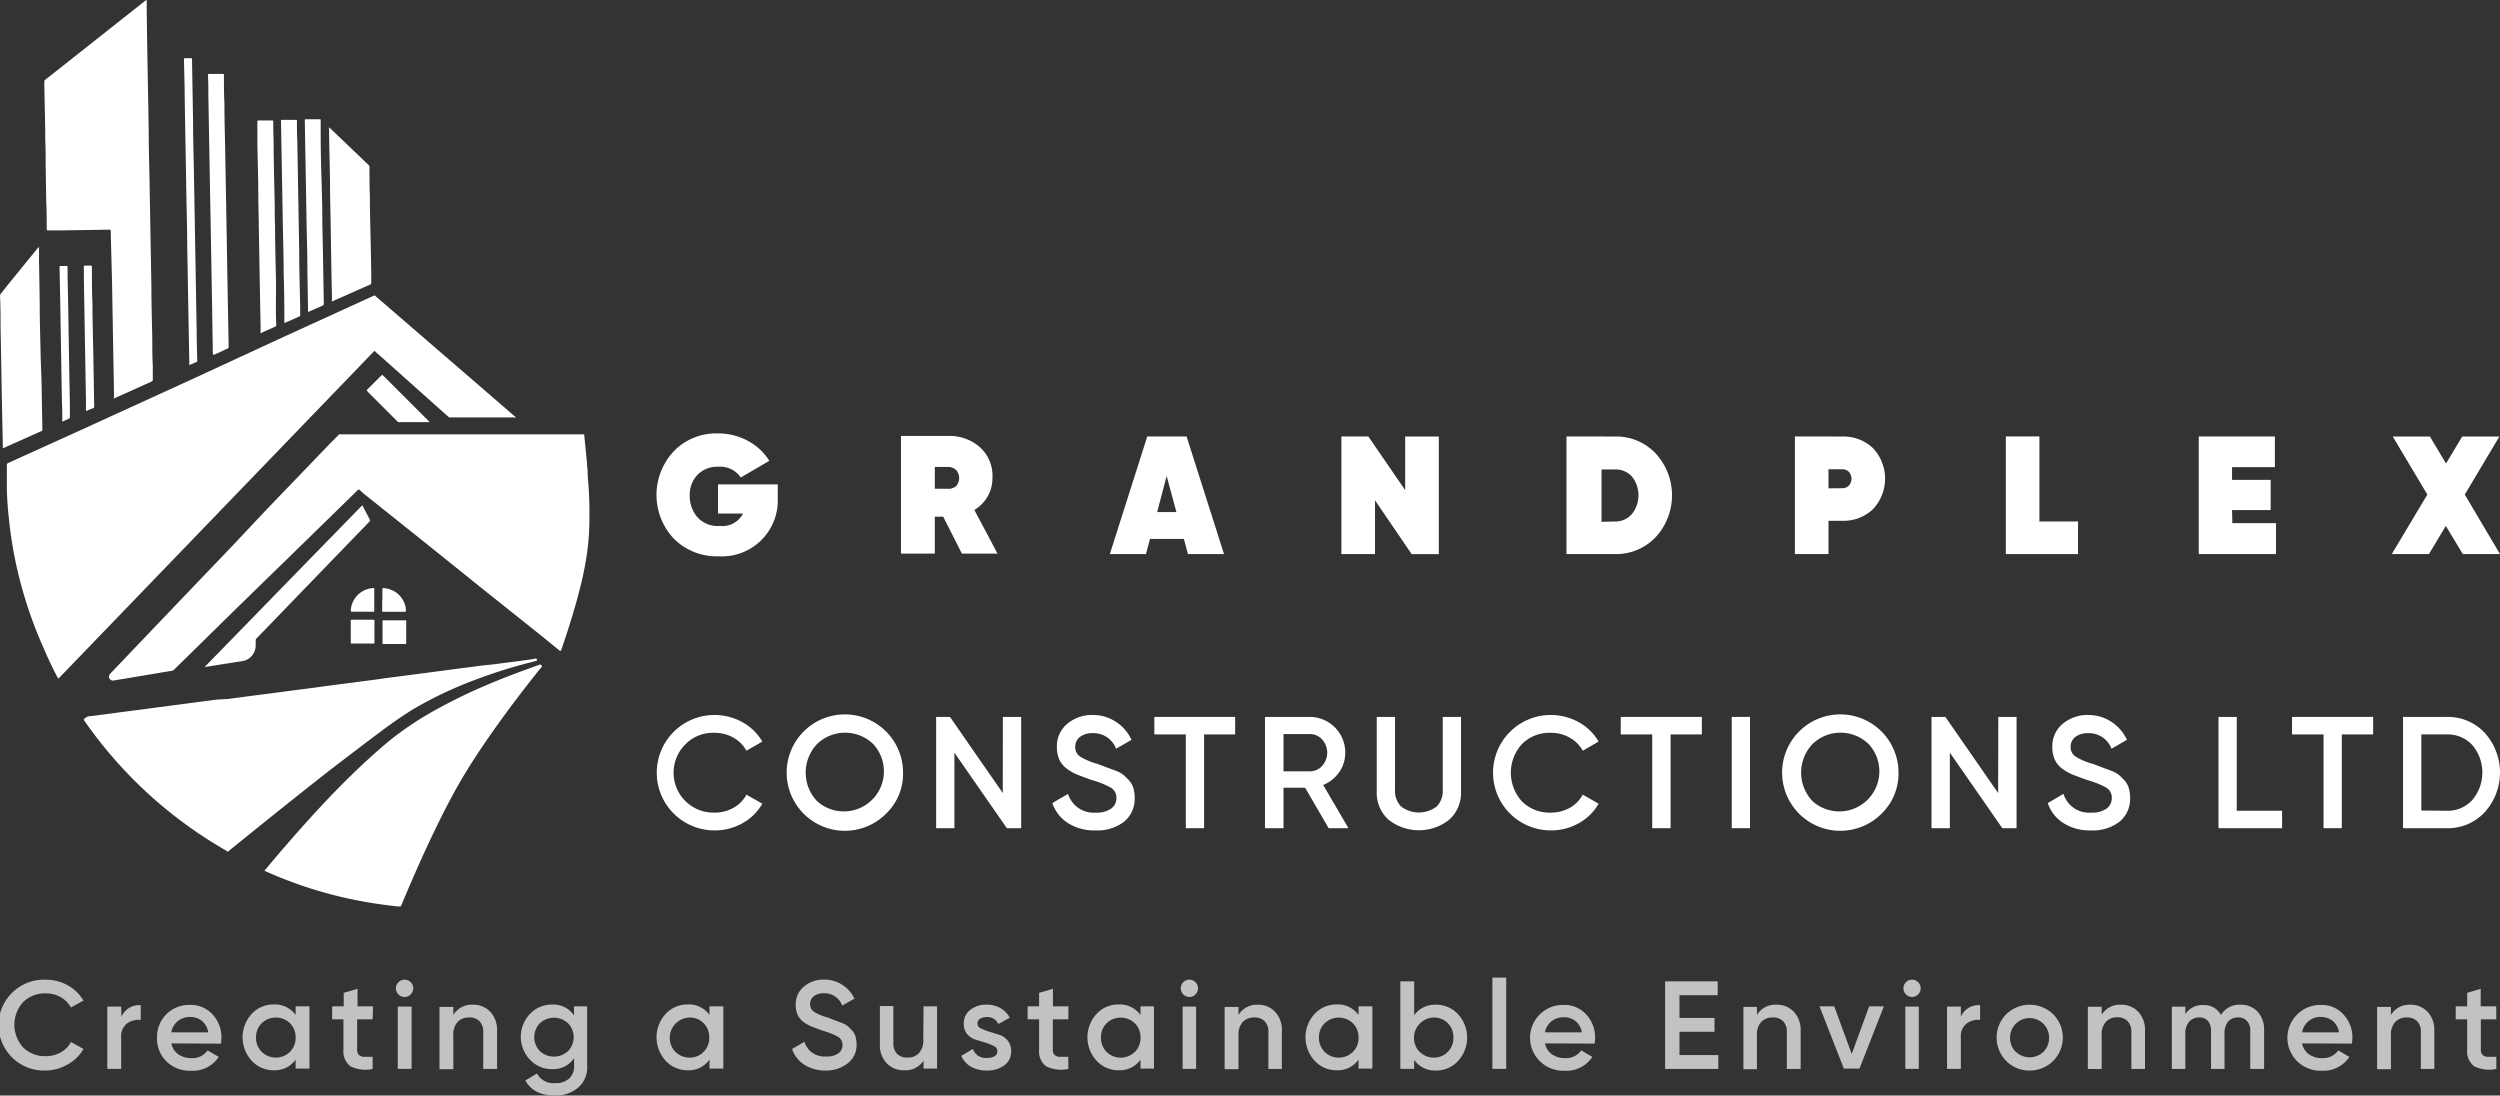 <svg xmlns="http://www.w3.org/2000/svg" viewBox="0 0 361.27 158.31"><rect x="0" y="0" width="361.27" height="158.31" fill="#333333" stroke="none"/><defs><style>.cls-1{fill:#fff;}.cls-2{opacity:0.7;}</style></defs><title>Asset 4</title><g id="Layer_2" data-name="Layer 2"><g id="Layer_1-2" data-name="Layer 1"><path class="cls-1" d="M112.39,70v2a8.07,8.07,0,0,1-8.5,8.39,8.77,8.77,0,0,1-6.5-2.53,9.22,9.22,0,0,1,0-12.67,8.49,8.49,0,0,1,6.31-2.56,9.05,9.05,0,0,1,4.36,1.07,8.17,8.17,0,0,1,3.11,2.89L107.05,69a3.59,3.59,0,0,0-3.25-1.55,3.93,3.93,0,0,0-3,1.16,4.16,4.16,0,0,0-1.13,3,4.76,4.76,0,0,0,1,3A3.92,3.92,0,0,0,104,76a3.34,3.34,0,0,0,3.37-1.79h-3.61V70Z"/><path class="cls-1" d="M139,80l-2.7-5.34h-1.21V80H130.2v-17H137a6.63,6.63,0,0,1,4.61,1.63A5.57,5.57,0,0,1,143.42,69a5.34,5.34,0,0,1-2.62,4.69L144.15,80Zm-3.91-12.52v3.15h1.84a1.67,1.67,0,0,0,1.23-.38,1.75,1.75,0,0,0,0-2.34,1.69,1.69,0,0,0-1.23-.43Z"/><path class="cls-1" d="M171.67,80.07l-.59-2.19h-4.9l-.58,2.19h-5.22l5.41-17h5.68l5.41,17ZM167.22,74H170l-1.41-5.22Z"/><path class="cls-1" d="M203.06,63.08h4.86v17H204L198.7,72.3v7.77h-4.86v-17h3.89l5.33,7.76Z"/><path class="cls-1" d="M233.37,63.08a7.82,7.82,0,0,1,5.88,2.44,8.92,8.92,0,0,1,0,12.11,7.86,7.86,0,0,1-5.88,2.44h-7v-17Zm0,12.28a3.13,3.13,0,0,0,2.44-1.06,4.36,4.36,0,0,0,0-5.46,3.16,3.16,0,0,0-2.44-1h-1.94v7.57Z"/><path class="cls-1" d="M266.23,63.08a6.18,6.18,0,0,1,4.41,1.66,6.43,6.43,0,0,1,0,8.86,6.18,6.18,0,0,1-4.41,1.66h-2v4.81h-4.85v-17Zm0,7.47a1.3,1.3,0,0,0,.94-.37,1.5,1.5,0,0,0,0-2,1.3,1.3,0,0,0-.94-.37h-2v2.76Z"/><path class="cls-1" d="M294.71,75.36h5.58v4.71H289.86v-17h4.85Z"/><path class="cls-1" d="M322.59,75.6h6.31v4.47H317.74v-17h11V67.5h-6.19v1.84h5.58v4.37h-5.58Z"/><path class="cls-1" d="M361.27,80.07H355.9L353.44,76,351,80.07h-5.37l5.14-8.6-5-8.39h5.37l2.33,3.9,2.34-3.9h5.37l-5,8.39Z"/><path class="cls-1" d="M103.28,120a8.34,8.34,0,1,1,4-15.64,7.53,7.53,0,0,1,2.88,2.8l-2.3,1.33a4.72,4.72,0,0,0-1.87-1.89,5.4,5.4,0,0,0-2.74-.7,5.55,5.55,0,0,0-4.17,1.63,5.77,5.77,0,0,0,4.17,9.9,5.44,5.44,0,0,0,2.75-.7,4.54,4.54,0,0,0,1.86-1.9l2.3,1.31a7.45,7.45,0,0,1-2.86,2.82A8.14,8.14,0,0,1,103.28,120Z"/><path class="cls-1" d="M128.07,117.56a8.41,8.41,0,1,1,2.43-5.92A8,8,0,0,1,128.07,117.56Zm-10-1.79a5.79,5.79,0,0,0,8.11-8.25,5.83,5.83,0,0,0-8.11,0,6,6,0,0,0,0,8.25Z"/><path class="cls-1" d="M144.92,103.6h2.65v16.08H145.5l-7.58-10.91v10.91h-2.64V103.6h2l7.63,11Z"/><path class="cls-1" d="M158.27,120a7,7,0,0,1-3.94-1.06,5.51,5.51,0,0,1-2.26-2.89l2.27-1.33a3.87,3.87,0,0,0,4,2.71,3.61,3.61,0,0,0,2.24-.59,1.83,1.83,0,0,0,.75-1.52,1.66,1.66,0,0,0-.81-1.5,12.77,12.77,0,0,0-2.85-1.13l-1.85-.69a7.25,7.25,0,0,1-1.51-.81,3.54,3.54,0,0,1-1.19-1.34,4.31,4.31,0,0,1-.39-1.89,4.15,4.15,0,0,1,1.52-3.38,5.53,5.53,0,0,1,3.65-1.26,6.05,6.05,0,0,1,3.38,1,6.14,6.14,0,0,1,2.23,2.59l-2.23,1.29a3.46,3.46,0,0,0-3.38-2.25,2.92,2.92,0,0,0-1.84.54,1.77,1.77,0,0,0-.68,1.46,1.61,1.61,0,0,0,.7,1.38,9.59,9.59,0,0,0,2.55,1.07l1.32.5,1.21.45a4.15,4.15,0,0,1,1.17.62c.25.22.53.49.83.81a3,3,0,0,1,.63,1.12,5.15,5.15,0,0,1,.18,1.42,4.23,4.23,0,0,1-1.58,3.46A6.34,6.34,0,0,1,158.27,120Z"/><path class="cls-1" d="M178.49,103.6v2.53H174v13.55h-2.64V106.13h-4.55V103.6Z"/><path class="cls-1" d="M192,119.68l-3.4-5.85h-3.12v5.85H182.8V103.6h6.44a5.14,5.14,0,0,1,5.16,5.17,4.83,4.83,0,0,1-.88,2.82,5.09,5.09,0,0,1-2.31,1.84l3.65,6.25Zm-6.52-13.6v5.38h3.79a2.37,2.37,0,0,0,1.79-.78,2.86,2.86,0,0,0,0-3.82,2.37,2.37,0,0,0-1.79-.78Z"/><path class="cls-1" d="M209.43,118.45a7.06,7.06,0,0,1-8.78,0,5.23,5.23,0,0,1-1.7-4.1V103.6h2.64v10.59a3.2,3.2,0,0,0,.87,2.35,4.26,4.26,0,0,0,5.16,0,3.2,3.2,0,0,0,.87-2.35V103.6h2.64v10.75A5.23,5.23,0,0,1,209.43,118.45Z"/><path class="cls-1" d="M224.13,120a8.34,8.34,0,1,1,4-15.64,7.46,7.46,0,0,1,2.88,2.8l-2.29,1.33a4.75,4.75,0,0,0-1.88-1.89,5.37,5.37,0,0,0-2.74-.7,5.57,5.57,0,0,0-4.17,1.63,6.14,6.14,0,0,0,0,8.27,5.6,5.6,0,0,0,4.17,1.63,5.5,5.5,0,0,0,2.76-.7,4.66,4.66,0,0,0,1.86-1.9l2.29,1.31a7.39,7.39,0,0,1-2.86,2.82A8.14,8.14,0,0,1,224.13,120Z"/><path class="cls-1" d="M245.93,103.6v2.53h-4.52v13.55h-2.65V106.13h-4.55V103.6Z"/><path class="cls-1" d="M250.25,103.6h2.64v16.08h-2.64Z"/><path class="cls-1" d="M271.92,117.56a8.41,8.41,0,1,1,2.43-5.92A8.06,8.06,0,0,1,271.92,117.56Zm-10-1.79a5.79,5.79,0,0,0,8.11-8.25,5.83,5.83,0,0,0-8.11,0,6,6,0,0,0,0,8.25Z"/><path class="cls-1" d="M288.77,103.6h2.64v16.08h-2.06l-7.58-10.91v10.91h-2.65V103.6h2l7.63,11Z"/><path class="cls-1" d="M302.12,120a7,7,0,0,1-3.94-1.06,5.46,5.46,0,0,1-2.26-2.89l2.27-1.33a3.86,3.86,0,0,0,4,2.71,3.61,3.61,0,0,0,2.24-.59,1.85,1.85,0,0,0,.74-1.52,1.67,1.67,0,0,0-.8-1.5,12.77,12.77,0,0,0-2.85-1.13l-1.85-.69a7,7,0,0,1-1.51-.81,3.46,3.46,0,0,1-1.19-1.34,4.31,4.31,0,0,1-.39-1.89,4.15,4.15,0,0,1,1.52-3.38,5.53,5.53,0,0,1,3.65-1.26,6.05,6.05,0,0,1,3.38,1,6.21,6.21,0,0,1,2.23,2.59l-2.23,1.29a3.47,3.47,0,0,0-3.38-2.25,2.9,2.9,0,0,0-1.84.54,1.75,1.75,0,0,0-.69,1.46,1.62,1.62,0,0,0,.71,1.38,9.59,9.59,0,0,0,2.55,1.07l1.32.5,1.2.45a4.09,4.09,0,0,1,1.18.62c.25.22.53.49.83.81a2.88,2.88,0,0,1,.62,1.12,5.14,5.14,0,0,1,.19,1.42,4.23,4.23,0,0,1-1.58,3.46A6.34,6.34,0,0,1,302.12,120Z"/><path class="cls-1" d="M323.23,117.16h6.55v2.52h-9.19V103.6h2.64Z"/><path class="cls-1" d="M342.94,103.6v2.53h-4.53v13.55h-2.64V106.13h-4.55V103.6Z"/><path class="cls-1" d="M353.58,103.6a7.29,7.29,0,0,1,5.5,2.32,8.55,8.55,0,0,1,0,11.43,7.23,7.23,0,0,1-5.5,2.33h-6.32V103.6Zm0,13.56a4.76,4.76,0,0,0,3.7-1.57,6.15,6.15,0,0,0,0-7.91,4.82,4.82,0,0,0-3.7-1.55H349.9v11Z"/><g class="cls-2"><path class="cls-1" d="M6.62,154.7a6.57,6.57,0,1,1,0-13.13,6.43,6.43,0,0,1,3.17.82,5.93,5.93,0,0,1,2.27,2.2l-1.81,1a3.83,3.83,0,0,0-1.47-1.49,4.29,4.29,0,0,0-2.16-.55,4.43,4.43,0,0,0-3.29,1.28,4.86,4.86,0,0,0,0,6.51,4.39,4.39,0,0,0,3.29,1.28,4.35,4.35,0,0,0,2.17-.55,3.61,3.61,0,0,0,1.46-1.49l1.81,1a5.85,5.85,0,0,1-2.25,2.22A6.47,6.47,0,0,1,6.62,154.7Z"/><path class="cls-1" d="M17.55,146.94a2.77,2.77,0,0,1,2.79-1.68v2.12a2.93,2.93,0,0,0-2,.53,2.31,2.31,0,0,0-.83,2v4.55h-2v-9h2Z"/><path class="cls-1" d="M24.77,150.78a2.47,2.47,0,0,0,1,1.58,3.25,3.25,0,0,0,1.9.55A2.67,2.67,0,0,0,30,151.79l1.61.94a4.48,4.48,0,0,1-4,2,4.82,4.82,0,0,1-3.56-1.35,4.58,4.58,0,0,1-1.36-3.41,4.66,4.66,0,0,1,1.34-3.39,4.6,4.6,0,0,1,3.44-1.36,4.22,4.22,0,0,1,3.26,1.39A4.83,4.83,0,0,1,32,150a5.75,5.75,0,0,1-.07.82Zm0-1.6h5.31a2.57,2.57,0,0,0-.91-1.66,2.65,2.65,0,0,0-1.67-.56,2.73,2.73,0,0,0-1.81.6A2.69,2.69,0,0,0,24.75,149.18Z"/><path class="cls-1" d="M42.72,145.42h2v9h-2v-1.3a3.66,3.66,0,0,1-3.17,1.54,4.24,4.24,0,0,1-3.18-1.38,5,5,0,0,1,0-6.76,4.27,4.27,0,0,1,3.18-1.37,3.69,3.69,0,0,1,3.17,1.52ZM37.82,152a2.92,2.92,0,0,0,4.08,0,2.81,2.81,0,0,0,.82-2.07,2.84,2.84,0,0,0-.82-2.07,2.95,2.95,0,0,0-4.08,0,2.8,2.8,0,0,0-.82,2.07A2.77,2.77,0,0,0,37.82,152Z"/><path class="cls-1" d="M53.85,147.3H51.61v4.34a1.09,1.09,0,0,0,.25.81,1.16,1.16,0,0,0,.75.27c.33,0,.75,0,1.24,0v1.75a4.89,4.89,0,0,1-3.22-.39,2.73,2.73,0,0,1-1-2.43V147.3H48v-1.88h1.67v-1.95l2-.58v2.53h2.24Z"/><path class="cls-1" d="M59.34,143.7a1.23,1.23,0,0,1-1.76,0,1.23,1.23,0,0,1-.37-.88,1.26,1.26,0,0,1,1.25-1.25,1.24,1.24,0,0,1,.88,2.13Zm-1.86,10.76v-9h2v9Z"/><path class="cls-1" d="M68.31,145.19a3.35,3.35,0,0,1,2.52,1,3.83,3.83,0,0,1,1,2.73v5.55h-2v-5.35a2.1,2.1,0,0,0-.54-1.55,2,2,0,0,0-1.48-.54,2.25,2.25,0,0,0-1.67.64,2.68,2.68,0,0,0-.63,2v4.84h-2v-9h2v1.16A3.08,3.08,0,0,1,68.31,145.19Z"/><path class="cls-1" d="M82.94,145.42h1.91v8.63a3.84,3.84,0,0,1-1.35,3.16,5,5,0,0,1-3.29,1.1q-3.13,0-4.29-2.18l1.68-1a2.68,2.68,0,0,0,2.64,1.39,2.79,2.79,0,0,0,2-.66,2.36,2.36,0,0,0,.72-1.83v-1.11a3.63,3.63,0,0,1-3.15,1.58,4.31,4.31,0,0,1-3.23-1.37,4.78,4.78,0,0,1,0-6.6,4.31,4.31,0,0,1,3.23-1.36,3.62,3.62,0,0,1,3.15,1.57ZM78,151.88a3,3,0,0,0,4.1,0,2.89,2.89,0,0,0,0-4,3,3,0,0,0-4.1,0,2.91,2.91,0,0,0,0,4Z"/><path class="cls-1" d="M102.53,145.42h2v9h-2v-1.3a3.64,3.64,0,0,1-3.16,1.54,4.24,4.24,0,0,1-3.18-1.38,5,5,0,0,1,0-6.76,4.27,4.27,0,0,1,3.18-1.37,3.67,3.67,0,0,1,3.16,1.52ZM97.63,152a2.78,2.78,0,0,0,2.05.83,2.74,2.74,0,0,0,2-.83,2.8,2.8,0,0,0,.81-2.07,2.84,2.84,0,0,0-.81-2.07,2.77,2.77,0,0,0-2-.82,2.94,2.94,0,0,0-2.05,5Z"/><path class="cls-1" d="M119.34,154.7a5.6,5.6,0,0,1-3.1-.83,4.42,4.42,0,0,1-1.78-2.28l1.79-1.05a3,3,0,0,0,3.15,2.13,2.8,2.8,0,0,0,1.76-.46,1.44,1.44,0,0,0,.59-1.19,1.32,1.32,0,0,0-.64-1.19,10.15,10.15,0,0,0-2.24-.89l-1.45-.54a5.52,5.52,0,0,1-1.19-.63,2.79,2.79,0,0,1-.94-1.06,3.43,3.43,0,0,1-.3-1.48,3.29,3.29,0,0,1,1.19-2.67,4.35,4.35,0,0,1,2.87-1,4.71,4.71,0,0,1,2.66.75,4.81,4.81,0,0,1,1.76,2l-1.76,1a2.72,2.72,0,0,0-2.66-1.77,2.28,2.28,0,0,0-1.44.42,1.4,1.4,0,0,0-.54,1.15,1.27,1.27,0,0,0,.55,1.09,7.2,7.2,0,0,0,2,.84l1,.39.94.36a3.16,3.16,0,0,1,.93.49,6.42,6.42,0,0,1,.65.64,2.19,2.19,0,0,1,.49.88,3.82,3.82,0,0,1,.15,1.11,3.31,3.31,0,0,1-1.24,2.72A5,5,0,0,1,119.34,154.7Z"/><path class="cls-1" d="M133.46,145.42h1.95v9h-1.95v-1.15a3.09,3.09,0,0,1-2.8,1.39,3.3,3.3,0,0,1-2.51-1,3.76,3.76,0,0,1-1-2.73v-5.55h1.95v5.36a2.1,2.1,0,0,0,.54,1.55,2,2,0,0,0,1.49.54,2.22,2.22,0,0,0,1.66-.64,2.7,2.7,0,0,0,.63-2Z"/><path class="cls-1" d="M141.25,147.91a.78.78,0,0,0,.5.7,8.47,8.47,0,0,0,1.21.48l1.43.44a2.48,2.48,0,0,1,1.23.84,2.37,2.37,0,0,1,.5,1.54,2.42,2.42,0,0,1-1,2.05,4.16,4.16,0,0,1-2.52.74,4.47,4.47,0,0,1-2.29-.56,3.31,3.31,0,0,1-1.4-1.56l1.68-1a1.94,1.94,0,0,0,2,1.3c1,0,1.54-.34,1.54-1a.81.81,0,0,0-.5-.71,6.92,6.92,0,0,0-1.2-.49l-1.43-.44a2.54,2.54,0,0,1-1.24-.81,2.25,2.25,0,0,1-.49-1.49,2.43,2.43,0,0,1,.94-2,3.65,3.65,0,0,1,2.36-.76,4,4,0,0,1,2,.5,3.45,3.45,0,0,1,1.35,1.38l-1.65.92a1.7,1.7,0,0,0-1.7-1,1.75,1.75,0,0,0-.94.24A.8.8,0,0,0,141.25,147.91Z"/><path class="cls-1" d="M154.38,147.3h-2.24v4.34a1.09,1.09,0,0,0,.25.81,1.16,1.16,0,0,0,.75.27c.33,0,.74,0,1.24,0v1.75a4.87,4.87,0,0,1-3.22-.39,2.73,2.73,0,0,1-1-2.43V147.3h-1.66v-1.88h1.66v-1.95l2-.58v2.53h2.24Z"/><path class="cls-1" d="M164.81,145.42h1.95v9h-1.95v-1.3a3.66,3.66,0,0,1-3.17,1.54,4.24,4.24,0,0,1-3.18-1.38,5,5,0,0,1,0-6.76,4.27,4.27,0,0,1,3.18-1.37,3.69,3.69,0,0,1,3.17,1.52Zm-4.9,6.59a2.92,2.92,0,0,0,4.08,0,2.77,2.77,0,0,0,.82-2.07,2.8,2.8,0,0,0-.82-2.07,2.95,2.95,0,0,0-4.08,0,2.84,2.84,0,0,0-.81,2.07A2.8,2.8,0,0,0,159.91,152Z"/><path class="cls-1" d="M172.75,143.7a1.17,1.17,0,0,1-.87.37,1.26,1.26,0,0,1-1.25-1.25,1.25,1.25,0,0,1,1.25-1.25,1.2,1.2,0,0,1,.88.37,1.22,1.22,0,0,1,.36.88A1.19,1.19,0,0,1,172.75,143.7Zm-1.85,10.76v-9h1.95v9Z"/><path class="cls-1" d="M181.73,145.19a3.34,3.34,0,0,1,2.51,1,3.79,3.79,0,0,1,1,2.73v5.55h-1.95v-5.35a2.07,2.07,0,0,0-.55-1.55,2,2,0,0,0-1.48-.54,2.22,2.22,0,0,0-1.66.64,2.68,2.68,0,0,0-.63,2v4.84h-2v-9h2v1.16A3.07,3.07,0,0,1,181.73,145.19Z"/><path class="cls-1" d="M196.32,145.42h2v9h-2v-1.3a3.66,3.66,0,0,1-3.17,1.54,4.24,4.24,0,0,1-3.18-1.38,5,5,0,0,1,0-6.76,4.27,4.27,0,0,1,3.18-1.37,3.69,3.69,0,0,1,3.17,1.52Zm-4.9,6.59a2.92,2.92,0,0,0,4.08,0,2.77,2.77,0,0,0,.82-2.07,2.8,2.8,0,0,0-.82-2.07,2.95,2.95,0,0,0-4.08,0,2.84,2.84,0,0,0-.82,2.07A2.81,2.81,0,0,0,191.42,152Z"/><path class="cls-1" d="M207.52,145.19a4.27,4.27,0,0,1,3.18,1.37,5,5,0,0,1,0,6.76,4.24,4.24,0,0,1-3.18,1.38,3.64,3.64,0,0,1-3.16-1.54v1.3h-2V141.81h2v4.9A3.67,3.67,0,0,1,207.52,145.19ZM205.17,152a2.78,2.78,0,0,0,2.05.83,2.74,2.74,0,0,0,2-.83,2.8,2.8,0,0,0,.81-2.07,2.84,2.84,0,0,0-.81-2.07,2.77,2.77,0,0,0-2-.82,2.94,2.94,0,0,0-2.05,5Z"/><path class="cls-1" d="M215.66,154.46V141.27h2v13.19Z"/><path class="cls-1" d="M223.27,150.78a2.47,2.47,0,0,0,1,1.58,3.25,3.25,0,0,0,1.9.55,2.66,2.66,0,0,0,2.33-1.12l1.61.94a4.48,4.48,0,0,1-4,2,4.83,4.83,0,0,1-3.56-1.35,4.75,4.75,0,0,1,3.42-8.16,4.22,4.22,0,0,1,3.26,1.39,4.84,4.84,0,0,1,1.28,3.38,6,6,0,0,1-.08.82Zm0-1.6h5.32A2.53,2.53,0,0,0,226,147a2.74,2.74,0,0,0-1.81.6A2.69,2.69,0,0,0,223.25,149.18Z"/><path class="cls-1" d="M242.7,152.47h5.61v2h-7.69V141.81h7.6v2H242.7v3.29h5.06v2H242.7Z"/><path class="cls-1" d="M256.69,145.19a3.35,3.35,0,0,1,2.52,1,3.83,3.83,0,0,1,1,2.73v5.55h-2v-5.35a2.1,2.1,0,0,0-.54-1.55,2,2,0,0,0-1.48-.54,2.25,2.25,0,0,0-1.67.64,2.68,2.68,0,0,0-.63,2v4.84h-1.95v-9h1.95v1.16A3.08,3.08,0,0,1,256.69,145.19Z"/><path class="cls-1" d="M270.11,145.42h2.13l-3.53,9h-2.26l-3.52-9h2.13l2.53,6.89Z"/><path class="cls-1" d="M277.18,143.7a1.17,1.17,0,0,1-.87.37,1.26,1.26,0,0,1-1.25-1.25,1.25,1.25,0,0,1,1.25-1.25,1.2,1.2,0,0,1,.88.37,1.22,1.22,0,0,1,.36.88A1.19,1.19,0,0,1,277.18,143.7Zm-1.85,10.76v-9h1.95v9Z"/><path class="cls-1" d="M283.36,146.94a2.76,2.76,0,0,1,2.78-1.68v2.12a2.89,2.89,0,0,0-1.95.53,2.29,2.29,0,0,0-.83,2v4.55h-2v-9h2Z"/><path class="cls-1" d="M293.3,154.7a4.62,4.62,0,0,1-3.38-1.38,4.8,4.8,0,0,1,0-6.76,4.87,4.87,0,0,1,6.77,0,4.76,4.76,0,0,1-3.39,8.14Zm-2-2.71a2.9,2.9,0,0,0,4,0,2.8,2.8,0,0,0,.81-2.05,2.82,2.82,0,1,0-5.64,0A2.8,2.8,0,0,0,291.29,152Z"/><path class="cls-1" d="M306.46,145.19a3.33,3.33,0,0,1,2.51,1,3.79,3.79,0,0,1,1,2.73v5.55H308v-5.35a2.1,2.1,0,0,0-.54-1.55A2,2,0,0,0,306,147a2.22,2.22,0,0,0-1.66.64,2.68,2.68,0,0,0-.63,2v4.84h-2v-9h2v1.16A3.07,3.07,0,0,1,306.46,145.19Z"/><path class="cls-1" d="M323.76,145.19a3.28,3.28,0,0,1,2.48,1,3.79,3.79,0,0,1,.94,2.68v5.6h-2V149a2.05,2.05,0,0,0-.47-1.46,1.65,1.65,0,0,0-1.28-.51,1.84,1.84,0,0,0-1.44.59,2.66,2.66,0,0,0-.53,1.79v5.06h-1.95V149a2.14,2.14,0,0,0-.45-1.46,1.56,1.56,0,0,0-1.25-.51,1.91,1.91,0,0,0-1.45.6,2.55,2.55,0,0,0-.56,1.78v5.06h-1.95v-9h1.95v1.09a2.89,2.89,0,0,1,2.59-1.32,2.76,2.76,0,0,1,2.56,1.43A3.07,3.07,0,0,1,323.76,145.19Z"/><path class="cls-1" d="M332.67,150.78a2.52,2.52,0,0,0,1,1.58,3.22,3.22,0,0,0,1.89.55,2.68,2.68,0,0,0,2.34-1.12l1.6.94a4.47,4.47,0,0,1-3.95,2,4.86,4.86,0,0,1-3.57-1.35,4.76,4.76,0,0,1,3.42-8.16,4.21,4.21,0,0,1,3.26,1.39,4.84,4.84,0,0,1,1.28,3.38,7.73,7.73,0,0,1-.07.82Zm0-1.6H338a2.58,2.58,0,0,0-.92-1.66,2.63,2.63,0,0,0-1.67-.56,2.64,2.64,0,0,0-2.73,2.22Z"/><path class="cls-1" d="M348.27,145.19a3.33,3.33,0,0,1,2.51,1,3.79,3.79,0,0,1,1,2.73v5.55h-1.95v-5.35a2.1,2.1,0,0,0-.54-1.55,2,2,0,0,0-1.48-.54,2.23,2.23,0,0,0-1.67.64,2.68,2.68,0,0,0-.63,2v4.84h-2v-9h2v1.16A3.07,3.07,0,0,1,348.27,145.19Z"/><path class="cls-1" d="M360.74,147.3H358.5v4.34a1.09,1.09,0,0,0,.26.81,1.12,1.12,0,0,0,.75.27c.33,0,.74,0,1.23,0v1.75a4.85,4.85,0,0,1-3.21-.39,2.73,2.73,0,0,1-1-2.43V147.3h-1.66v-1.88h1.66v-1.95l1.95-.58v2.53h2.24Z"/></g><path class="cls-1" d="M54.11,50.7,8.45,98.06a.67.67,0,0,1-.19-.27q-1.09-2.08-2-4.23A61.85,61.85,0,0,1,2,79.93c-.22-1.18-.4-2.36-.55-3.54-.09-.69-.15-1.39-.23-2.08-.12-1.12-.18-2.25-.23-3.38,0-.87,0-1.74,0-2.62,0-.37,0-.74,0-1.11a.28.28,0,0,1,.19-.29l1.6-.73L12,62l16.43-7.51L40.29,49l13.55-6.19.18-.08a.15.15,0,0,1,.18,0l.12.11,10,8.63,10,8.64c.08.07.17.11.2.21s-.2,0-.3,0h-9a.86.86,0,0,0-.16,0,.35.35,0,0,1-.29-.12l-.64-.56L55.8,52.2l-1.49-1.32Z"/><path class="cls-1" d="M81,94.07a.62.62,0,0,1-.29-.18l-2.46-2L69.74,85.1l-8.52-6.85-8.77-7L52,70.83c-.16-.13-.16-.13-.32,0l-.09.1L44.35,78l-9.24,9-9,8.83c-.31.31-.63.61-.93.92a.76.76,0,0,1-.4.2c-1.17.18-2.33.38-3.5.58l-2.93.49-1.93.32a.58.58,0,0,1-.66-.45.54.54,0,0,1,.09-.43,1.63,1.63,0,0,1,.17-.2l4.28-4.49L29.9,82.72q3-3.1,5.92-6.22t6.1-6.4L47.78,64l1-1c.27-.28.17-.23.57-.24h35a.09.09,0,0,1,.09.07,1.85,1.85,0,0,1,0,.23c.08.72.15,1.45.22,2.17s.12,1.19.17,1.79c0,.31.06.63.08.94,0,.86.1,1.72.16,2.58q.16,2.66.09,5.31a32.42,32.42,0,0,1-.26,3.55,47.23,47.23,0,0,1-1,5.27c-.78,3.13-1.74,6.2-2.79,9.24A1.8,1.8,0,0,1,81,94.07Z"/><path class="cls-1" d="M77.34,95.17a.21.21,0,0,1,.26.16.13.13,0,0,1-.07.16l-.29.08a76,76,0,0,0-8.58,2.67,57.32,57.32,0,0,0-8.53,4c-1.55.91-3,1.93-4.48,3-2.68,2-5.3,4-7.91,6-4.9,3.83-9.73,7.72-14.56,11.63-.33.27-.22.25-.58,0a63.12,63.12,0,0,1-20.27-18.52.91.91,0,0,1-.11-.16c-.14-.19-.13-.2,0-.35a1.24,1.24,0,0,1,.73-.34l2.16-.27,2.24-.3,1.71-.22,1.75-.23,1.71-.23,1.71-.22,1.81-.24,1.75-.23,1.68-.22,1.81-.24L33,101l1.74-.23,1.72-.23,1.78-.23,1.71-.22,1.78-.24,1.71-.22,1.72-.22,1.74-.24,1.81-.24,1.72-.22,1.74-.23,1.72-.22L55.69,98l1.71-.22,1.72-.22,1.74-.23,1.81-.24,1.68-.22,1.81-.24,1.72-.22,1.74-.23L71.34,96l1.78-.23,1.71-.22,1.78-.24Z"/><path class="cls-1" d="M16.47,57.6c-.07-.09,0-.17,0-.24,0-1.75-.05-3.5-.08-5.25-.05-2.63-.09-5.27-.14-7.9l-.06-3.52L16,33.51c0-.32,0-.33-.33-.32l-6.43.1-2.12,0H7c-.25,0-.25,0-.25-.26,0-1.29,0-2.58-.07-3.88L6.6,23.75c0-1.14,0-2.28-.06-3.43,0-2.62-.09-5.24-.13-7.86,0-.22,0-.44,0-.65a.3.3,0,0,1,.12-.28c.26-.19.5-.39.75-.59L20.86.21,21.14,0c.08,0,.06.1.06.15,0,.44,0,.89,0,1.33l.09,6.2c.05,2.54.09,5.07.14,7.61l.06,3.65c0,2.56.09,5.12.13,7.67l.06,3.63c.05,2.55.09,5.11.14,7.67l.06,3.62c0,2.55.09,5.11.13,7.67,0,1.21,0,2.41.07,3.62,0,.67,0,1.35,0,2a.3.3,0,0,1-.22.34L17.77,57l-1.1.49Z"/><path class="cls-1" d="M57.62,131l-1.43-.16-1.68-.23q-1.15-.17-2.31-.39c-1.41-.25-2.81-.57-4.2-.93A61.6,61.6,0,0,1,38.59,126l-.26-.12c-.13-.06-.14-.09,0-.19l1.06-1.27c2.75-3.24,5.55-6.42,8.49-9.49,2.22-2.3,4.51-4.53,6.92-6.64a44.91,44.91,0,0,1,6.91-5,76.21,76.21,0,0,1,8.48-4.24c2.49-1.07,5-2,7.59-2.93l.19-.07a.23.23,0,0,1,.28.1.21.21,0,0,1,0,.27L78,96.7c-2.06,2.58-4.08,5.21-6,7.89-1.81,2.52-3.55,5.09-5.14,7.75-1.31,2.22-2.5,4.5-3.63,6.82-1.79,3.65-3.44,7.37-5,11.11-.08.17-.15.36-.23.54s-.08.17-.26.16Z"/><path class="cls-1" d="M5.64,35.68a1.67,1.67,0,0,1,0,.19c0,.58,0,1.17,0,1.76q.06,3.12.1,6.23c0,2.61.09,5.22.14,7.84L6,55l.12,6.85c0,.48.06.35-.36.54l-5,2.24c-.39.18-.34.16-.35-.2L.28,58.28C.23,55.67.19,53.06.14,50.45L.08,47.19c0-1.42,0-2.83-.07-4.25v-.06a.6.6,0,0,1,.19-.53l.78-1,4.43-5.45Z"/><path class="cls-1" d="M47.54,18.43c.1,0,.14.08.2.14l1.59,1.51,3.79,3.63.1.09a.44.44,0,0,1,.17.39c0,1.37,0,2.74.06,4.11,0,2.61.09,5.22.14,7.83l.06,3.53c0,.38,0,.76,0,1.14a.28.28,0,0,1-.21.34l-1.76.78-3.39,1.51-.32.14a.23.23,0,0,1,0-.2c0-1.26-.05-2.52-.07-3.78-.05-2.83-.09-5.65-.14-8.48l-.06-3c0-2.77-.09-5.55-.14-8.32l0-1.21C47.51,18.55,47.49,18.49,47.54,18.43Z"/><path class="cls-1" d="M30.8,51.21c-.05,0,0-.1-.05-.15,0-.24,0-.48,0-.72q-.06-3.14-.1-6.27c-.05-2.59-.09-5.18-.14-7.77L30.38,29c-.05-2.58-.09-5.16-.14-7.73s-.08-4.88-.13-7.32c0-1,0-1.93-.05-2.9v-.26a.11.11,0,0,1,.1-.11h.17l1.79,0h.13a.11.11,0,0,1,.11.1v.2c0,1.3,0,2.61.07,3.91,0,2.59.09,5.18.13,7.77s.09,4.89.13,7.34.09,5.14.13,7.71.09,4.89.13,7.34l.09,4.7c0,.13,0,.26,0,.39a.2.2,0,0,1-.14.22l-2,.92Z"/><path class="cls-1" d="M29.61,96.39a.82.82,0,0,1,.23-.28l4.4-4.51,8-8.22,7.68-7.87,2.19-2.25.21-.2s.08,0,.11,0l0,.09,1,1.92c.08.17.08.18-.05.31s-.48.51-.73.76l-8.8,9.1-6.69,6.93-.09.09a.34.34,0,0,0-.12.29v.71a2.3,2.3,0,0,1-2,2.29c-.92.13-1.84.29-2.77.43Z"/><path class="cls-1" d="M37.66,48.14a.43.43,0,0,1,0-.25c0-1.45-.05-2.89-.07-4.34-.05-2.59-.09-5.18-.14-7.76l-.12-7.15c0-2.64-.09-5.29-.14-7.93,0-1,0-2,0-3,0-.31,0-.3.27-.3l1.86,0c.15,0,.16,0,.17.17,0,.9,0,1.81.05,2.71,0,3.13.1,6.27.16,9.4,0,1,0,2,.05,3,0,2.77.09,5.54.14,8.32L39.87,44c0,1,0,1.89.05,2.84,0,.32,0,.27-.25.41l-1.76.78C37.83,48.1,37.76,48.16,37.66,48.14Z"/><path class="cls-1" d="M41.09,46.62a1.41,1.41,0,0,1,0-.18c0-.24,0-.48,0-.72q0-3.16-.1-6.33c0-2.54-.09-5.09-.13-7.63s-.09-4.94-.13-7.41l-.12-6.62c0-.47-.06-.4.39-.41l1.53,0h.23c.13,0,.14,0,.15.16v.1c0,.9,0,1.8.05,2.7.06,3,.1,6.07.16,9.11l.12,7.14c0,2.62.09,5.24.14,7.87q0,.55,0,1.11a.21.21,0,0,1-.14.23l-2.08.92Z"/><path class="cls-1" d="M46.57,30.25c0,2.41.06,4.38.1,6.35l.12,7.15v0c0,.37,0,.31-.28.46l-1.7.75a1,1,0,0,1-.21.09c-.05,0-.09,0-.09-.06a2.26,2.26,0,0,1,0-.26l-.09-5.68c0-2.51-.09-5-.13-7.54s-.09-5.05-.13-7.57q-.06-3.15-.11-6.3c0-.47-.07-.4.38-.41l1.54,0h.22c.13,0,.15,0,.15.16v.06c0,.5,0,1,0,1.5q0,3.15.1,6.3C46.5,27.06,46.54,28.88,46.57,30.25Z"/><path class="cls-1" d="M27.36,52.75a.25.25,0,0,1,0-.2c-.05-2.55-.09-5.09-.14-7.64q-.08-4.84-.17-9.69c0-2-.06-4-.1-6q-.06-3.79-.13-7.57t-.13-7.51c0-1.77-.07-3.55-.1-5.32,0-.45-.06-.4.39-.41h.56c.2,0,.2,0,.21.19v.13l.15,9c0,2.52.09,5.05.13,7.57s.09,5,.13,7.51.09,5,.13,7.5.09,5,.13,7.57c0,1.38.05,2.77.08,4.15v.16a.11.11,0,0,1-.06.11C28.05,52.45,27.71,52.62,27.36,52.75Z"/><path class="cls-1" d="M9,60.94a1.53,1.53,0,0,1,0-.18c0-.9,0-1.81-.05-2.71-.06-3.3-.11-6.59-.17-9.89q-.07-4.62-.17-9.24v-.35c0-.08,0-.13.12-.13h.95a.08.08,0,0,1,.08.08,1.21,1.21,0,0,1,0,.19c0,1.57.05,3.13.08,4.7.05,2.83.09,5.66.14,8.49l.12,6.69c0,.55,0,1.11,0,1.66a.23.23,0,0,1-.15.25Z"/><path class="cls-1" d="M62.09,61H57.66a.27.27,0,0,1-.23-.1l-.09-.09-4.15-4.15L53,56.44c0-.08,0-.12.09-.16l2-2,.1-.09a.06.06,0,0,1,.09,0l.21.2,2.86,2.86,3.44,3.44Z"/><path class="cls-1" d="M12.48,59.39a.24.24,0,0,1-.06-.2c0-.48,0-1,0-1.44-.06-3.27-.11-6.55-.17-9.82q-.06-3.78-.13-7.57l0-1.66a.67.67,0,0,1,0-.2.11.11,0,0,1,.12-.12h.75c.3,0,.28,0,.29.28,0,1.74,0,3.48.08,5.22,0,2.58.09,5.16.13,7.73l.12,6.92c0,.06,0,.11,0,.16a.26.26,0,0,1-.2.32C13.06,59.12,12.76,59.26,12.48,59.39Z"/><path class="cls-1" d="M54.11,91.26v1.4a1.77,1.77,0,0,1,0,.23A.09.09,0,0,1,54,93H50.79c-.06,0-.09,0-.1-.1V89.81a.86.86,0,0,1,0-.16.09.09,0,0,1,.07-.09H54a.1.1,0,0,1,.11.1v1.6Z"/><path class="cls-1" d="M55.28,93a.74.74,0,0,1,0-.26v-3a.1.1,0,0,1,.11-.1h3.2c.08,0,.11,0,.11.12v3.2a.11.11,0,0,1-.11.1h-3A.39.39,0,0,1,55.28,93Z"/><path class="cls-1" d="M54.08,85a.31.31,0,0,1,0,.19v3.13a.09.09,0,0,1-.09.08H50.8a.09.09,0,0,1-.1-.1,2.31,2.31,0,0,1,.09-.74,3.45,3.45,0,0,1,3-2.57A.7.7,0,0,1,54.08,85Z"/><path class="cls-1" d="M55.26,86.68v-1.5c0-.19,0-.2.21-.19a3.69,3.69,0,0,1,.58.09,3.42,3.42,0,0,1,2.59,2.79,2,2,0,0,1,0,.42c0,.08,0,.12-.11.12h-3.2c-.06,0-.09,0-.1-.1V86.68Z"/></g></g></svg>